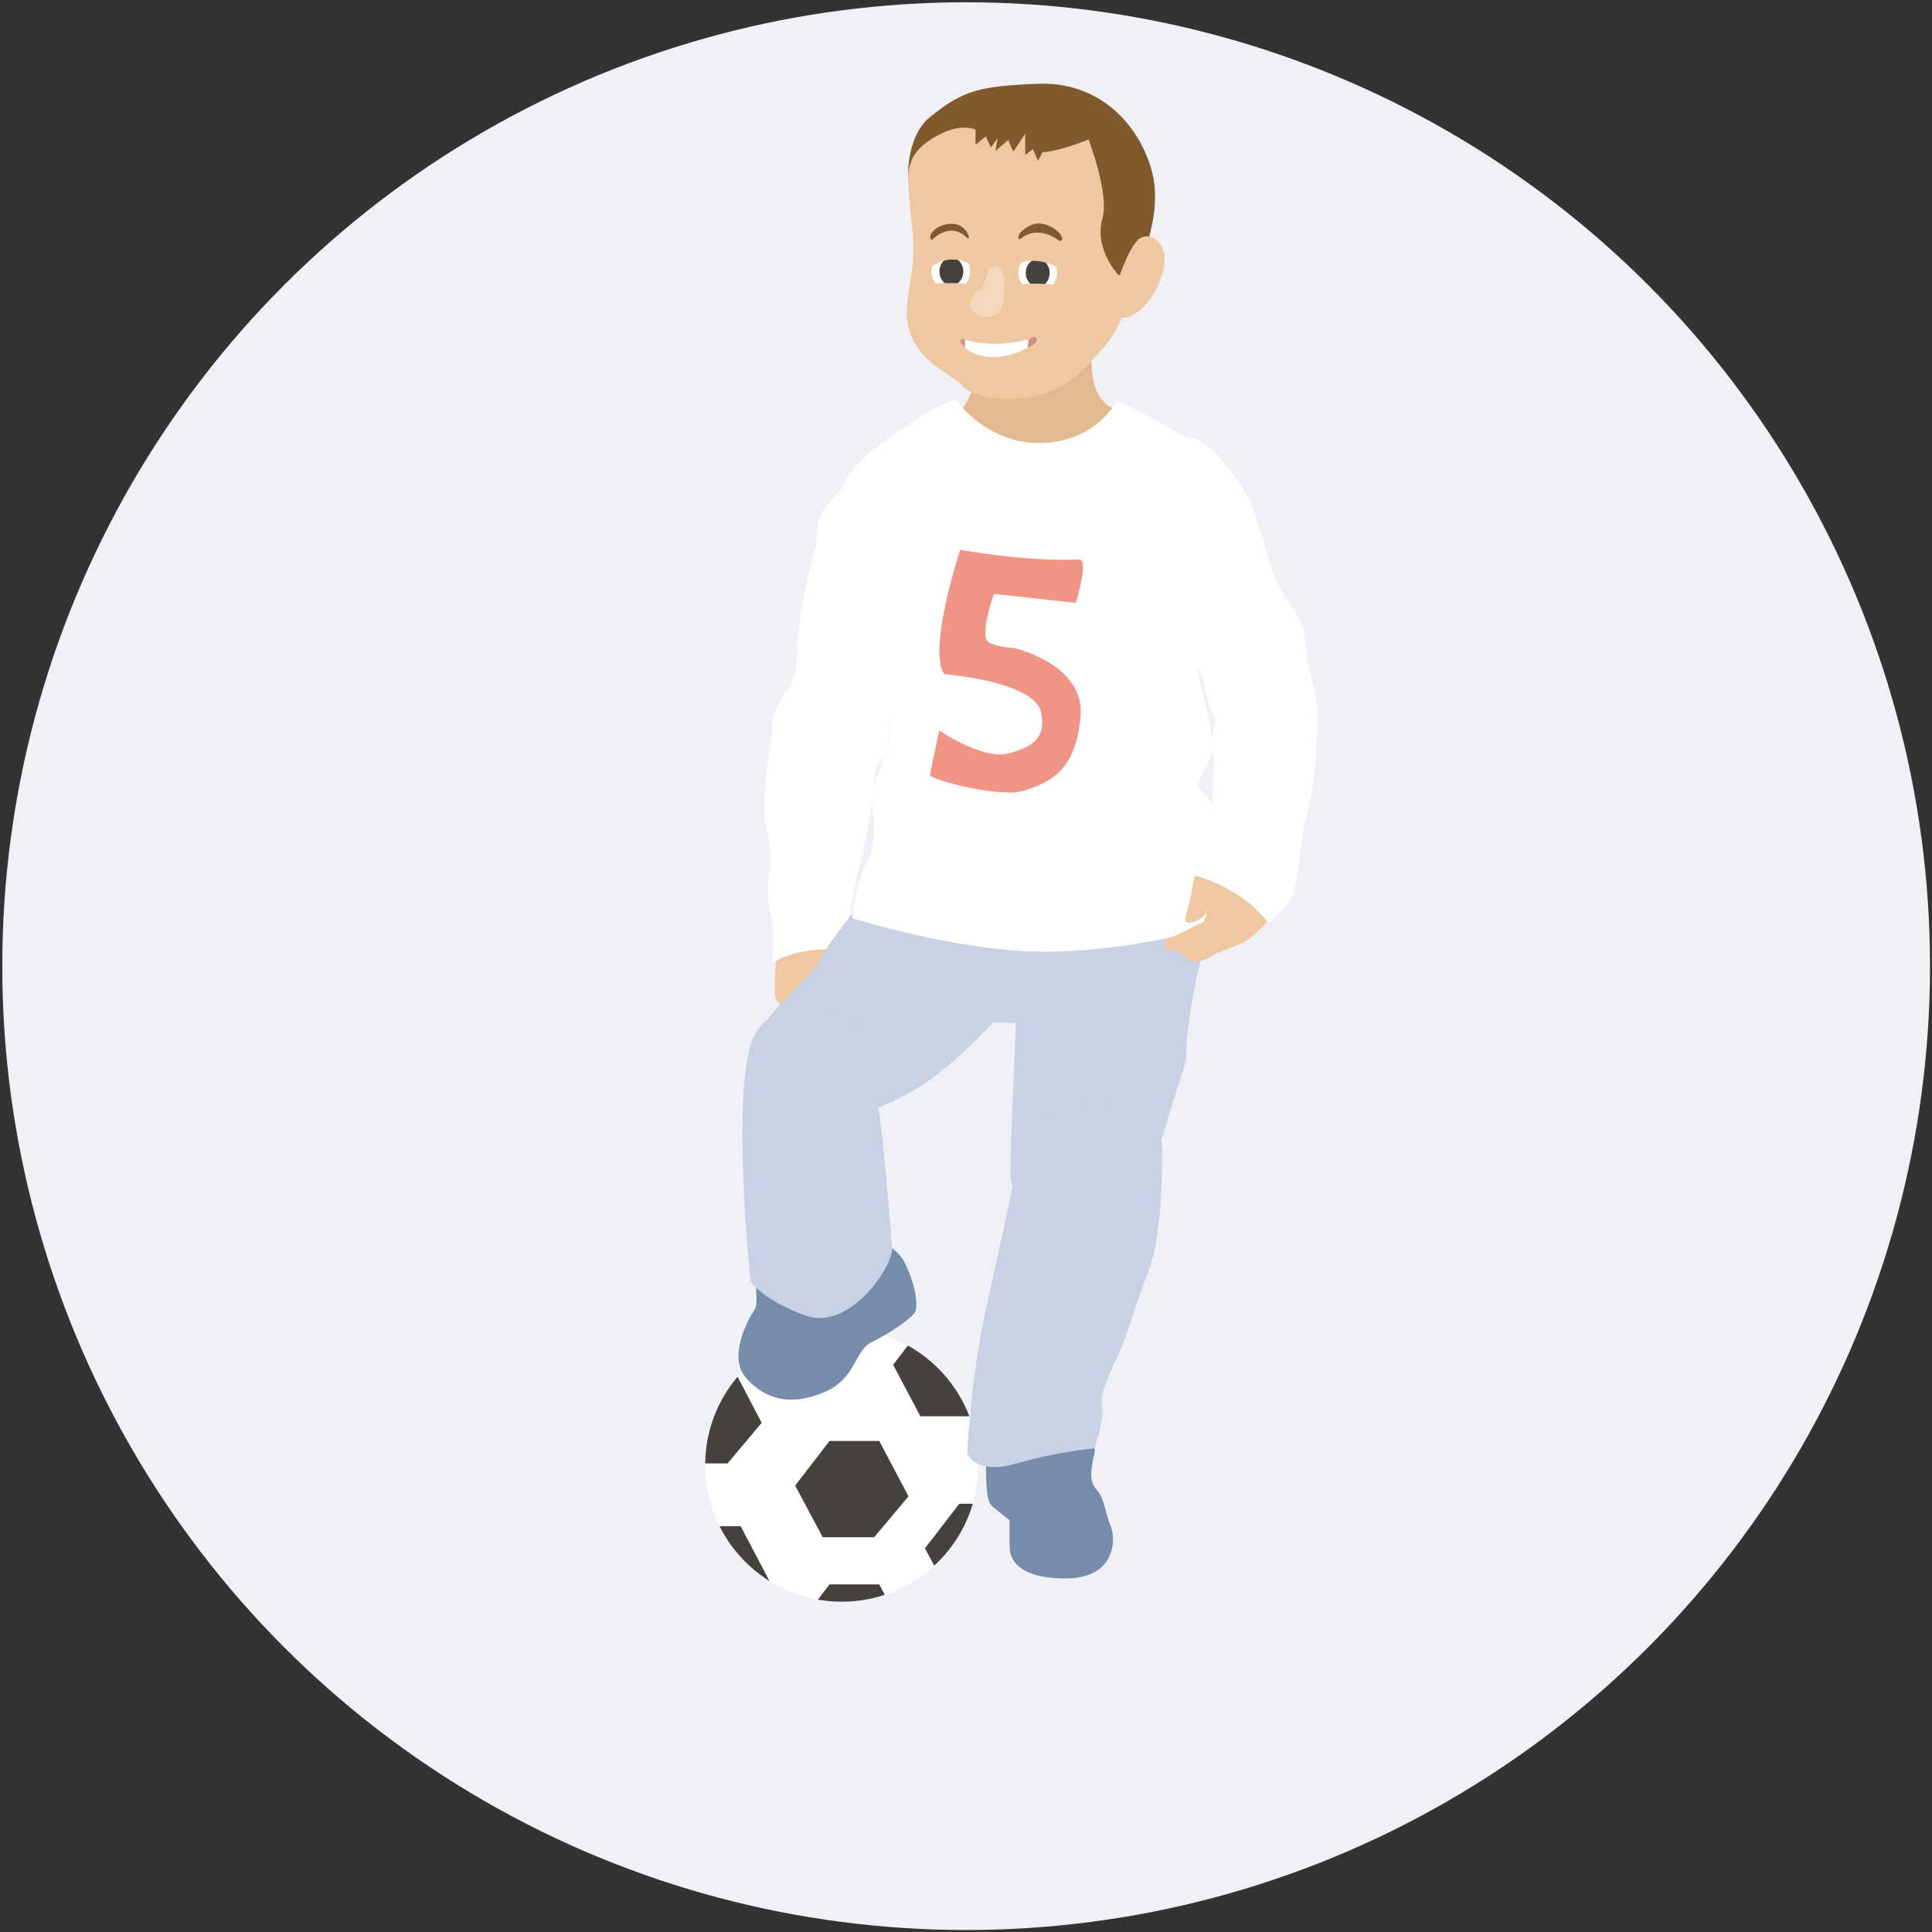 <?xml version="1.0" encoding="UTF-8"?>
<svg xmlns="http://www.w3.org/2000/svg" xmlns:xlink="http://www.w3.org/1999/xlink" version="1.1" viewBox="0 0 68.03 68.03">
  <rect x="0" y="0" width="68.03" height="68.03" fill="#333333" stroke="none"/>
  <defs>
    <style>
      .cls-1 {
        fill: #778cab;
      }

      .cls-1, .cls-2, .cls-3, .cls-4, .cls-5, .cls-6, .cls-7, .cls-8, .cls-9, .cls-10, .cls-11, .cls-12 {
        stroke-width: 0px;
      }

      .cls-2 {
        fill: #f09485;
      }

      .cls-13 {
        clip-path: url(#clippath);
      }

      .cls-3 {
        fill: none;
      }

      .cls-4 {
        fill: #efc8a2;
      }

      .cls-5 {
        fill: #f4d7bd;
      }

      .cls-6 {
        fill: #d09088;
      }

      .cls-7 {
        fill: #45413d;
      }

      .cls-8 {
        fill: #805a2c;
      }

      .cls-9 {
        fill: #eff1f7;
      }

      .cls-10 {
        fill: #e3b98f;
      }

      .cls-11 {
        fill: #c9d1e4;
      }

      .cls-12 {
        fill: #fff;
      }
    </style>
    <clipPath id="clippath">
      <circle class="cls-3" cx="29.64" cy="51.59" r="4.81"/>
    </clipPath>
  </defs>
  <g id="baggrund">
    <circle class="cls-9" cx="34.02" cy="34.02" r="33.94"/>
  </g>
  <g id="forgrund">
    <g>
      <g>
        <circle class="cls-12" cx="29.64" cy="51.59" r="4.81"/>
        <g class="cls-13">
          <polygon class="cls-7" points="23.11 55.31 24.32 53.74 26.08 53.74 27.1 55.68 25.9 57.12 24.08 57.12 23.11 55.31"/>
          <polygon class="cls-7" points="28 52.31 29.21 50.74 30.96 50.74 31.99 52.69 30.78 54.13 28.97 54.13 28 52.31"/>
          <polygon class="cls-7" points="28 57.37 29.21 55.79 30.96 55.79 31.99 57.74 30.78 59.18 28.97 59.18 28 57.37"/>
          <polygon class="cls-7" points="22.83 49.72 24.04 48.15 25.8 48.15 26.82 50.1 25.62 51.53 23.8 51.53 22.83 49.72"/>
          <polygon class="cls-7" points="18.73 53.23 19.94 51.66 21.69 51.66 22.72 53.61 21.51 55.05 19.7 55.05 18.73 53.23"/>
          <polygon class="cls-7" points="32.57 54.52 33.78 52.95 35.54 52.95 36.56 54.9 35.35 56.34 33.54 56.34 32.57 54.52"/>
          <polygon class="cls-7" points="31.45 48.06 32.65 46.48 34.41 46.48 35.44 48.43 34.23 49.87 32.41 49.87 31.45 48.06"/>
        </g>
      </g>
      <g>
        <path class="cls-4" d="M27.32,33.91s-.1.95,0,1.26.96.7,1.05.75.66.1.78-.1c0,0,.3.12.46,0s.53-.9.53-.97-.05-.53-.25-.47-.39.39-.5.45-.53-.32-.53-.32c0,0,.19-.5.19-.48s.06.51.14.64.55-.01.55-.44-.05-.79-.14-1.13-.66-.77-1.26-.52-.98.71-1.02,1.31Z"/>
        <path class="cls-12" d="M29.47,24.3c1.23.39,1.52,1.47,1.46,1.95s-.19,2.47-.76,4.62c-.32,1.22-.35,2.63-.35,2.63,0,0-1.41-.31-2.64.41,0,0,.09-1.12,0-1.52-.44-1.98.28-1.15-.24-3.49-.09-.41-.01-1.79.33-3.44.16-.77,1.39-1.42,2.19-1.16Z"/>
        <path class="cls-1" d="M31.87,44.49c.34.68.49,1.51.34,1.73s-.84.71-1.5,1.03-.53,1.3-1.73,1.79-2.06.21-2.71-.52.07-2.07.28-2.37-.06-.86.19-1.59,4.24-1.87,5.14-.06Z"/>
        <path class="cls-1" d="M34.72,51.59c.01.71,0,1.26.23,1.46s.6.48.6.48v.91c0,.36.17,1.14,1.97,1.14s1.77-1.42,1.59-1.84-.23-.99-.46-1.24-.3-.51-.13-1.24-.45-1.28-1.56-1.09-2.24.61-2.23,1.42Z"/>
        <path class="cls-10" d="M38.51,10.84c-.1,1.87-.27,3.05.69,3.55s.77,2.25-2.44,2.32-3.25-1.68-3.02-2.08.89-1.08.76-3.07,1.32-2.27,2.51-2.11,1.51,1.4,1.51,1.4Z"/>
        <path class="cls-4" d="M32.15,9.18c-.12,1.32-.49,1.99.1,2.97.44.72,1.24,1.03,1.71,1.5s2.68.77,4.04-.52,1.51-1.7,1.89-3.32.3-5.63-2.7-5.69-5.28.43-5.22,2.03.25,2.1.17,3.02Z"/>
        <path class="cls-8" d="M39.37,9.67s-.86-.92-.55-1.98c.25-.85-.49-2.78-.49-2.78,0,0-.97.41-1.62.45l-.16.3-.18-.41-.27.21v-.75l-.42.63-.18-.41-.45.39.08-.45-.24.32-.18-.39-.36.3v-.54s-.49-.22-1.22.15c-.53.27-1.21.69-1.15,1.67,0,0-.12-1.54.77-2.26,1.17-.95,1.76-1.09,3.81-1.17s3.5,1.31,3.99,3.04-.66,3.82-.66,3.82l-.53-.14Z"/>
        <path class="cls-4" d="M39.35,9.92c-.34.95-.22,1.24.17,1.27s1.09-.51,1.4-1.52-.28-1.46-.7-1.32-.87,1.57-.87,1.57Z"/>
        <path class="cls-11" d="M30.14,32.31c-.1.97.64,3.78,5.88,3.71s6.24-2.7,6.21-4.11-.77-2.53-5.41-2.82c-4.63-.28-6.59,2.32-6.68,3.22Z"/>
        <path class="cls-11" d="M35.82,35.14c-1.72,1.72-2.84,3.16-5.29,4.01s-4.55-1.63-3.82-2.8,1.78-1.81,2.21-2.63,2.27-3.16,3.68-4.11c1.49-1,5.56,3.18,3.21,5.54Z"/>
        <path class="cls-11" d="M30.57,37.15c.02.64.22,1.17.36,1.86s.5,4.9.48,5.04c-.12.79-1.58,2.81-3.06,2.27s-1.92-1.19-1.92-1.19c0,0-.71-6.72.09-8.57s4-1.25,4.06.6Z"/>
        <path class="cls-11" d="M35.81,33.83c.03,1.91-.23,5.69-.23,7.54s4.35,2.01,5.2-.84c.84-2.85,1.03-3.1,1-3.6s.33-2.63.55-3.27c.37-1.06-.05-1.76,0-2.83s-6.63-3.6-6.51,3Z"/>
        <path class="cls-11" d="M39.34,38.78c1.39-.15,1.61.98,1.59,2.08s-.1,2.93-.5,3.93-.79,2.42-1.09,3-.57,1.32-.55,1.53.12.55-.25,1.68c0,0-1.24.1-2.74.53s-1.74-.36-1.74-.36c0,0,.11-2.66.69-5.23,1.1-4.9.85-4.13,1.24-5.52.4-1.44,2.48-1.55,3.35-1.65Z"/>
        <path class="cls-12" d="M33.66,14.08s1.08,1.57,3.02,1.52,2.67-1.52,2.67-1.52l2.62,1.98-3.68,3.07-5.51-.8-.52-2.4,1.4-1.85Z"/>
        <path class="cls-12" d="M33.66,14.08s.61,2.63,3.02,2.63,2.76-2.46,2.67-2.63l2.75,1.48s.67.43.44,1.41-.67,5.38-.31,6.88c.36,1.49.59,2.5.36,2.91s-.44.93-.44.93c0,0,.88.85.75,1.37s-.1,1.24.01,1.39-.12,2.16-.12,2.16c0,0-2.68.85-5.8.9s-6.98-1.18-6.98-1.18c0,0,.15-1.34.49-1.91s.31-1.49.21-2.09.75-2.14.67-3.25.05-1.24-.33-3.12-1.55-4.25-1.44-4.71.9-1.21.9-1.21c0,0,2.2-1.78,3.15-1.96Z"/>
        <path class="cls-12" d="M41.51,17.22c-.49,1.75.23,5.43.66,6.26s.32,2.78,2.02,2.53,2.27-1.03,2.14-1.49-.36-1.44-.39-2.09-.67-1.29-.95-1.88-.52-1.6-.85-2.59c-.31-.93-1.82-2.95-2.54-2.47s-.09,1.74-.09,1.74Z"/>
        <path class="cls-12" d="M29.61,17.25c-1.09,1.02-.75,1.44-.9,2.03s-.57,2.14-.64,3.55-.21,1.21-.62,1.88-.57,2.19,1.24,2.69,2.42-.61,2.53-1.1.48-3.37.53-5.14-.41-5.54-2.14-3.92Z"/>
        <path class="cls-4" d="M42.25,30.45s-.21.34-.29.93-.29.93-.21,1.06.65,0,.79-.45l-.14.45s-1.06.57-1.29.6-.07.51.43.46c0,0,.2.37.5.37.39,0,.78-.3.78-.3,0,0,.8-.27,1.11-.48s.81-.62.93-1.24.17-1.92-.76-2.11-1.87.7-1.87.7Z"/>
        <path class="cls-12" d="M44.37,23.94c-1.11.45-1.42.9-1.62,1.65s.06.98-.01,1.45-.01,1.76-.09,2.1c-.21.9-.67,1.67-.67,1.67,0,0,1.7.36,2.68,1.7,0,0,.74-.63.85-.98.25-.79.32-2.17.41-2.47.56-2.03.43-3.48.44-4.3s-.58-1.39-1.98-.82Z"/>
        <g>
          <circle class="cls-12" cx="36.54" cy="9.61" r=".68"/>
          <ellipse class="cls-7" cx="36.54" cy="9.61" rx=".42" ry=".49"/>
          <path class="cls-4" d="M35.52,9.39s.96-.56,1.92.17l-.12-.74-1.56-.18-.24.75Z"/>
          <path class="cls-4" d="M37.5,10.09s-.99-.22-1.92-.02l.14.63,1.56.14.23-.75Z"/>
        </g>
        <g>
          <circle class="cls-12" cx="33.48" cy="9.56" r=".68"/>
          <ellipse class="cls-7" cx="33.5" cy="9.56" rx=".42" ry=".49"/>
          <path class="cls-4" d="M32.65,9.56s.62-.84,1.73-.15l-.12-.63-1.56-.18-.05.97Z"/>
          <path class="cls-4" d="M34.44,10.04s-.92-.15-1.92-.02l.14.63,1.56.14.23-.75Z"/>
        </g>
        <path class="cls-5" d="M34.96,9.39c-.28.08-.16.61-.45.79-.38.24-.54.78,0,.93s.8-.17.84-.62c.03-.41.05-1.23-.38-1.1Z"/>
        <path class="cls-12" d="M33.98,11.95s.81.35,2.23,0c0,0,.01.25-.03.29s-1.28.73-2.21,0v-.29Z"/>
        <path class="cls-8" d="M32.82,8.45s.62-.69,1.24-.07c.15.15.01-.5-.54-.5-.58,0-.92.46-.7.58Z"/>
        <path class="cls-8" d="M37.31,8.49s-.7-.61-1.36-.09c-.12.09-.21-.19.33-.46.59-.3,1.39.47,1.03.55Z"/>
        <path class="cls-6" d="M33.98,11.95s-.16-.05-.16.05.16.24.16.24v-.29Z"/>
        <path class="cls-6" d="M36.21,11.95c.14-.04.24-.17.29-.03.05.15-.14.24-.31.32l.03-.29Z"/>
      </g>
      <path class="cls-2" d="M37.88,21.23l-2.88-.32s-.47,1.3-.24,1.65c.14.21.96.26.96.26,0,0,2.48.57,2.33,2.38s-.93,2.33-2.06,2.66c-.69.2-2.84-.28-3.25-.55l.33-1.59s1.54,1.05,2.44.81,1.31-.57,1.16-1.41c-.2-1.14-3.42-1.38-3.42-1.38-.6-.86.56-4.38.56-4.38,0,0,2.36.43,4.18.34.38-.02-.11,1.53-.11,1.53Z"/>
    </g>
  </g>
</svg>